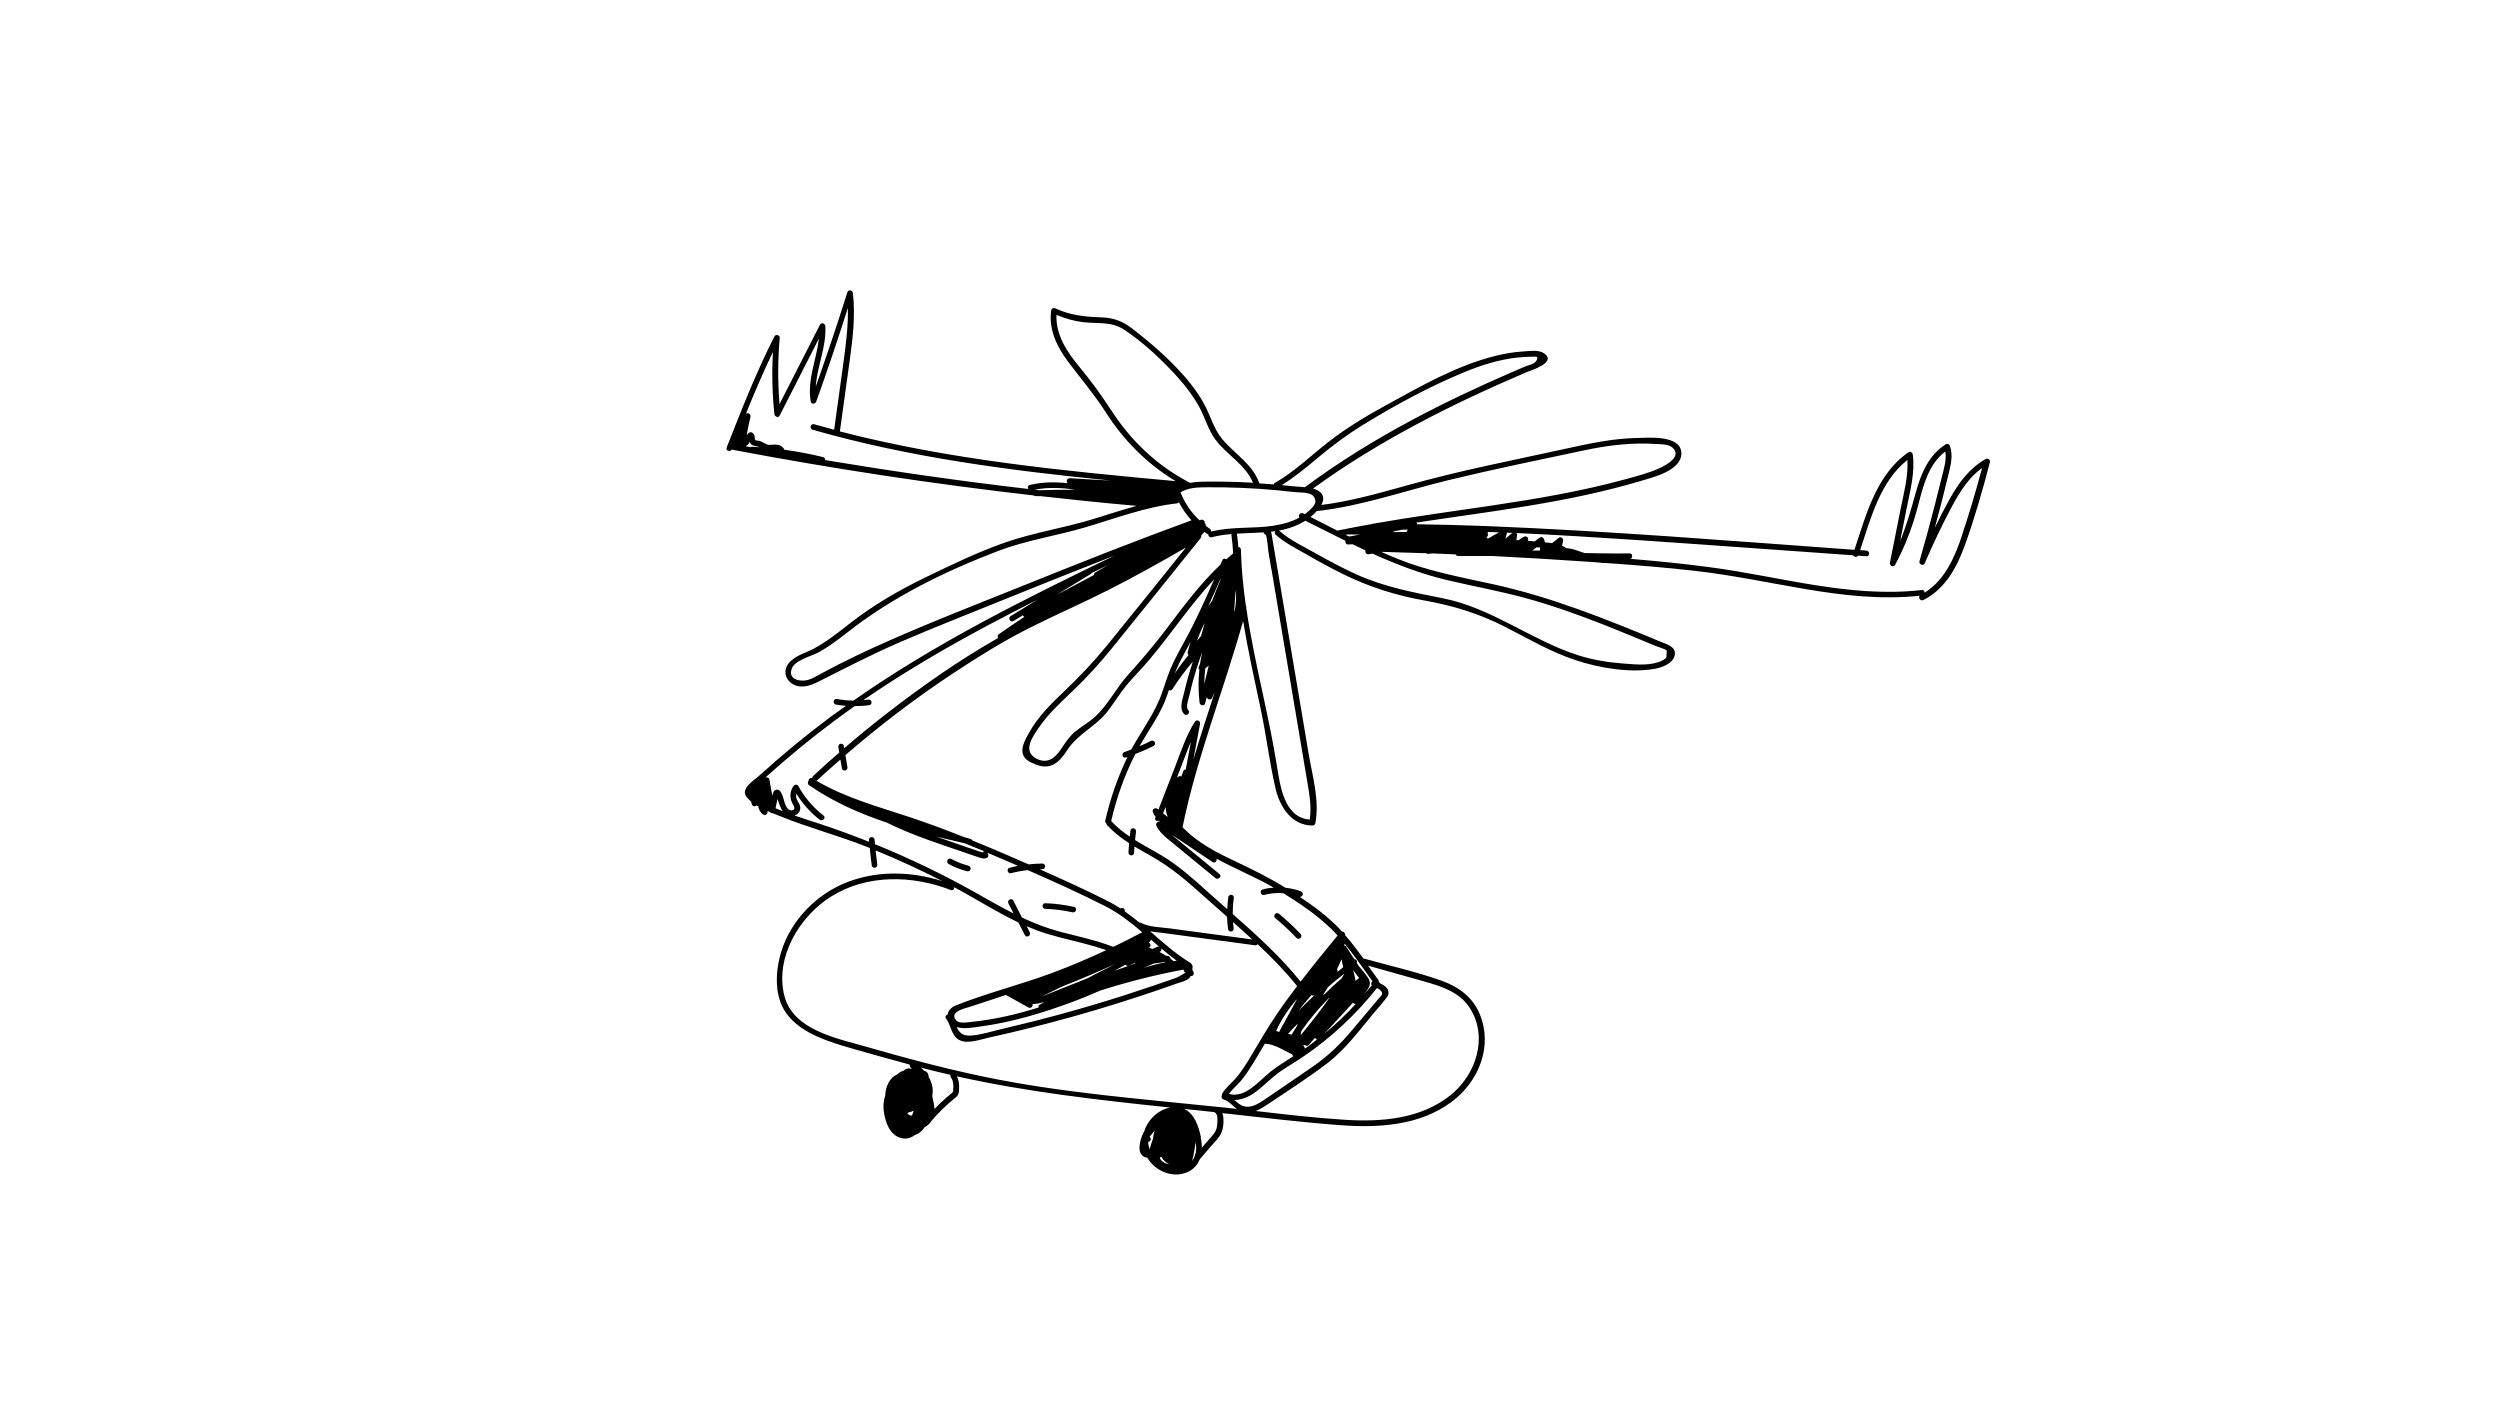 <?xml version="1.0" encoding="UTF-8"?> <svg xmlns="http://www.w3.org/2000/svg" width="1920" height="1080" viewBox="0 0 1920 1080" fill="none"><rect width="1920" height="1080" fill="white"></rect><path d="M1524.83 352.638C1512.58 359.48 1504.31 370.853 1497.56 382.873C1493.44 390.223 1489.56 397.805 1485.91 405.433C1487.76 398.545 1489.6 391.656 1491.36 384.768C1493.35 377.001 1495.29 369.235 1497.14 361.468C1498.62 355.088 1499.73 348.847 1497.56 342.514C1497.14 341.219 1495.61 340.433 1494.37 341.219C1481.24 349.448 1475.27 363.78 1471.34 378.157C1467.83 391.009 1464.22 403.445 1459.32 415.557C1460.99 407.236 1462.65 398.914 1464.27 390.593C1466.95 377.048 1470.84 363.086 1469.03 349.217C1468.85 347.738 1467.28 346.305 1465.75 347.322C1441.2 364.057 1433.16 395.447 1424.19 422.261C1329.37 415.419 1234.55 407.652 1139.6 403.953C1122.54 403.306 1105.43 402.89 1088.37 402.613C1088.28 402.104 1088.05 401.642 1087.68 401.365C1145.56 392.581 1203.9 386.155 1260.12 369.373C1269.64 366.553 1291.83 361.237 1291.28 347.738C1290.68 333.822 1265.9 336.226 1257.21 336.365C1238.53 336.689 1220.45 340.711 1202.28 344.64C1182.27 348.94 1162.3 353.239 1142.28 357.585C1120.78 362.254 1099.52 367.478 1078.34 373.395C1057.4 379.267 1036.37 385.092 1014.78 387.819C1016.39 384.814 1017.04 381.578 1014.73 378.804C1013.25 377.001 1010.94 375.938 1008.35 375.245C1058.88 338.492 1114.96 310.384 1172.28 285.882C1175.98 284.31 1195.95 278.439 1185.87 271.366C1181.71 268.453 1174.82 269.609 1170.16 269.886C1162.8 270.349 1155.5 271.551 1148.38 273.354C1118.7 280.704 1091.1 296.607 1064.47 311.216C1049.22 319.537 1034.29 328.506 1020.55 339.185C1006.78 349.911 994.25 362.208 978.994 370.945C978.532 371.223 978.254 371.592 978.116 372.008C974.463 371.685 970.811 371.5 967.159 371.223C962.166 356.429 948.297 348.801 938.728 337.29C932.302 329.616 929.851 319.815 925.228 311.124C921.114 303.357 915.89 296.237 910.157 289.58C898.184 275.758 883.899 263.414 869.429 252.273C862.124 246.633 855.051 243.998 845.851 243.72C833.277 243.304 822.135 242.195 810.532 236.832C808.914 236.092 807.48 237.017 807.249 238.727C805.4 253.105 811.641 266.234 820.101 277.514C829.948 290.644 840.35 302.756 849.226 316.625C863.095 338.353 880.986 356.29 902.899 369.512C816.31 361.607 729.305 353.193 645.028 331.326C647.571 313.065 650.113 294.851 652.61 276.59C654.968 259.485 656.955 242.379 655.06 225.136C654.783 222.778 651.547 222.085 650.761 224.535C643.133 248.805 634.996 272.891 626.536 296.885C627.461 281.351 634.811 266.28 633.84 250.47C633.702 248.482 630.836 247.326 629.772 249.36C619.417 269.701 609.061 290.043 598.659 310.384C597.319 293.417 597.319 276.405 598.844 259.438C599.029 257.266 595.747 256.48 594.776 258.329C580.768 285.974 569.396 314.868 558.069 343.716C557.099 346.212 560.889 347.322 562.091 345.149C562.323 345.288 562.554 345.426 562.877 345.473C639.434 359.989 716.5 371.685 793.935 380.515C794.259 380.792 794.721 381.023 795.322 381.023C796.524 381.023 797.726 381.023 798.928 381.023C823.569 383.797 848.302 386.34 872.988 388.513C861.847 391.564 850.798 395.17 839.703 398.591C817.281 405.525 793.843 408.946 771.698 416.713C750.571 424.11 730.184 434.049 710.028 443.804C689.733 453.651 670.593 464.838 652.795 478.707C643.872 485.642 634.996 492.808 624.964 498.17C618.492 501.638 609.801 503.672 605.317 509.913C601.757 514.813 602.82 521.008 607.628 524.614C613.962 529.283 621.682 526.972 628.108 523.736C649.374 513.01 670.316 502.146 692.229 492.715C715.483 482.729 739.06 473.391 762.545 463.914C793.658 451.339 824.817 438.811 856.114 426.606C787.093 459.938 718.118 494.102 655.384 538.113C651.223 538.021 647.062 537.604 642.948 536.865C641.792 536.634 640.59 537.188 640.266 538.39C639.989 539.454 640.636 540.841 641.792 541.072C644.427 541.58 647.108 541.904 649.744 542.089C645.953 544.816 642.069 547.451 638.325 550.225C619.37 564.372 601.063 579.396 583.588 595.3C579.474 599.044 568.333 605.47 573.325 612.035C574.296 613.283 575.498 614.439 576.839 615.548C577.024 616.242 577.209 616.981 577.394 617.675C577.856 619.432 580.075 619.617 581.092 618.6C581.508 618.831 581.924 619.108 582.34 619.339C582.895 621.836 583.82 624.101 586.177 625.58C587.61 626.459 589.46 625.303 589.46 623.685C589.46 623.408 589.46 623.13 589.46 622.853C590.153 623.13 590.8 623.454 591.448 623.731C591.91 624.332 592.603 624.609 593.389 624.517C595.192 625.257 596.995 625.95 598.567 626.597C620.572 635.566 643.734 641.668 665.878 650.406C666.571 650.683 667.265 651.007 668.004 651.284C668.421 655.815 668.929 660.345 669.53 664.83C669.669 665.985 671.194 666.632 672.211 666.355C673.46 666.031 673.876 664.83 673.737 663.674C673.228 660.16 672.859 656.647 672.489 653.133C689.917 660.253 707.023 668.158 723.758 676.711C698.84 668.805 671.333 668.343 647.108 678.976C623.716 689.239 604.808 710.412 598.752 735.423C595.839 747.443 595.331 761.404 600.74 772.823C605.825 783.502 615.903 790.621 626.351 795.476C638.88 801.254 652.471 804.675 665.693 808.466C676.649 811.61 687.652 814.661 698.655 817.573C698.655 817.851 698.562 818.082 698.655 818.359C698.979 819.469 699.533 820.301 700.227 821.041C698.193 820.162 696.066 820.347 694.124 822.243C692.83 822.613 691.536 823.121 690.241 824.092C689.825 824.369 689.548 824.739 689.224 825.063C682.983 827.652 680.024 834.91 679.839 841.567C678.406 845.45 678.221 850.027 678.822 854.095C680.117 862.602 683.861 873.096 693.755 874.344C697.222 874.76 700.181 873.604 702.677 871.663C703.74 871.293 704.804 870.831 705.821 870.137C707.624 868.889 709.057 867.363 710.166 865.699C711.091 865.19 711.969 864.589 712.755 863.942C713.818 863.064 714.651 862.001 715.344 860.891C715.344 860.891 715.344 860.891 715.39 860.845C720.522 854.835 726.162 849.241 732.264 844.248C733.605 843.139 735.13 842.122 735.916 840.504C736.656 838.978 736.564 837.036 736.61 835.372C736.656 832.367 736.332 829.27 734.899 826.635C788.896 838.701 843.632 844.803 898.646 850.582C890.278 852.107 883.067 858.487 879.738 866.208C879.461 866.901 879.229 867.594 878.998 868.334C877.288 871.431 875.993 874.76 875.439 878.227C874.884 881.51 874.791 885.3 877.565 887.704C878.628 888.629 879.877 888.999 881.125 889.045C882.234 890.987 883.621 892.79 885.286 894.454C892.682 901.712 904.471 904.578 913.81 899.262C917.415 897.182 919.912 893.945 921.484 890.247C924.396 886.872 927.309 883.451 930.221 880.077C932.949 876.933 936.462 873.743 938.08 869.86C939.467 866.624 939.745 862.74 939.606 859.273C939.56 857.747 939.282 856.268 938.774 854.881C968.87 858.21 999.058 861.862 1029.25 864.127C1058.69 866.346 1090.36 864.497 1114.91 846.19C1135.62 830.749 1146.76 803.566 1136.41 778.74C1130.95 765.703 1120.23 757.891 1107.24 753.221C1088 746.333 1067.66 741.803 1047.97 736.301C1047.69 736.209 1047.41 736.209 1047.18 736.255C1042.65 730.014 1038.03 723.865 1032.99 718.087C1033.22 716.653 1031.93 715.266 1030.63 715.451C1029.94 714.665 1029.29 713.833 1028.55 713.094C1019.63 703.848 1009 695.942 998.179 688.777C999.196 688.915 1000.21 688.129 1000.49 687.205C1000.81 685.957 1000.07 684.94 998.965 684.523C995.221 683.044 991.291 682.258 987.269 681.796C974.556 673.983 961.288 667.418 947.789 661.039C934.058 654.566 920.605 647.586 909.741 636.86C909.51 636.629 909.325 636.444 909.094 636.213C908.77 635.89 908.447 635.612 908.169 635.289C919.265 581.292 939.837 529.93 954.723 476.951C958.468 499.788 963.507 522.395 968.315 545.048C972.568 565.065 974.972 585.591 979.595 605.516C982.877 619.663 991.985 634.04 1008.07 633.994C1008.95 633.994 1010.01 633.347 1010.15 632.376C1013.57 614.855 1007.93 595.993 1005.02 578.749L994.666 517.31C991.291 497.292 987.916 477.32 984.541 457.303C982.785 446.809 981.028 436.361 979.225 425.867C978.439 421.105 977.653 416.343 976.821 411.581C976.59 410.333 976.497 409.316 976.128 408.392C977.283 408.253 978.393 408.068 979.549 407.883C978.901 408.669 978.717 409.778 979.687 410.657C986.761 416.944 995.498 421.243 1003.63 425.913C1013.2 431.414 1022.82 436.731 1032.76 441.539C1052.55 451.154 1072.84 457.442 1094.48 461.279C1116.48 465.208 1136.22 471.357 1156.15 481.527C1173.85 490.589 1191.1 500.759 1210.05 507C1228.17 513.01 1251.06 516.893 1270.1 513.796C1275.79 512.871 1284.67 509.959 1286.15 503.348C1287.63 496.737 1280.27 494.888 1275.51 492.9C1233.35 475.379 1191.33 458.459 1146.58 448.658C1121.89 443.249 1096.74 438.672 1073.21 429.149C1069.1 427.485 1065.07 425.728 1061.01 423.925C1061.14 423.925 1061.33 423.879 1061.47 423.832C1072.79 424.156 1084.12 424.526 1095.45 424.896C1095.82 425.266 1096.28 425.45 1096.93 425.358C1098.04 425.219 1099.15 425.127 1100.26 425.034C1106.13 425.266 1112.04 425.543 1117.92 425.774C1118.19 426.467 1118.84 427.022 1119.86 427.022H1146.3C1170.76 428.27 1195.17 429.704 1219.57 431.414C1221.79 431.553 1224.06 431.738 1226.28 431.876C1228.87 432.246 1231.46 432.431 1234.04 432.431C1256.88 434.095 1279.67 435.852 1302.42 438.487C1330.8 441.77 1358.68 447.687 1386.79 452.449C1415.73 457.349 1445.04 460.631 1474.35 457.534C1472.92 459.06 1474.9 461.926 1477.17 460.816C1493.9 452.403 1502.87 435.713 1509.02 418.747C1516.56 397.897 1522.66 376.447 1528.25 354.996C1528.72 353.147 1526.73 351.621 1525.06 352.546L1524.83 352.638ZM577.625 343.115C577.162 343.115 576.793 343.207 576.469 343.438C575.221 343.207 573.973 342.976 572.724 342.745C573.649 342.236 574.435 341.45 575.036 340.572C575.313 340.202 575.498 339.74 575.683 339.231C576.007 340.156 576.561 341.034 577.394 341.543C579.243 342.745 581.554 342.56 583.496 343.531C583.496 343.531 583.496 343.531 583.542 343.531C581.554 343.392 579.566 343.207 577.532 343.069L577.625 343.115ZM797.68 376.493C796.663 376.4 795.692 376.262 794.675 376.123C805.077 374.043 815.432 374.551 825.788 376.123C816.403 376.123 807.018 376.169 797.68 376.493ZM821.396 367.293C819.315 367.201 818.622 370.021 819.963 371.13C810.347 370.067 800.685 370.067 790.93 372.425C789.358 372.794 789.081 374.413 789.682 375.522C737.488 369.466 685.479 361.977 633.656 353.332C633.794 352.361 633.378 351.39 632.176 351.066C622.329 348.616 612.344 346.767 602.312 345.38C602.312 345.241 602.265 345.056 602.173 344.918C600.878 342.514 598.243 341.497 595.608 341.404C594.083 341.358 592.603 341.682 591.124 341.682C589.413 341.682 588.211 340.988 586.778 340.202C585.53 339.509 584.282 338.862 582.849 338.538C582.109 338.353 580.583 338.446 580.029 337.891C579.428 337.336 579.751 335.903 579.566 335.117C579.335 333.869 578.734 332.944 577.671 332.251C577.024 331.835 576.145 331.881 575.452 332.251C574.62 332.713 574.019 333.406 573.464 334.146C574.296 329.431 575.221 324.715 576.377 320.092C576.885 318.104 574.204 316.486 572.863 317.734C579.335 301.739 586.131 285.882 593.574 270.349C592.742 286.252 593.066 302.155 594.73 318.012C594.915 319.954 597.735 321.248 598.798 319.121C608.83 299.381 618.908 279.687 628.94 259.947C627.137 276.174 619.74 291.753 622.653 308.442C623.069 310.754 626.213 310.245 626.86 308.442C635.412 284.634 643.456 260.64 651.177 236.554C651.454 250.239 649.744 263.923 647.894 277.514C645.49 294.989 643.04 312.51 640.636 329.985C640.636 329.985 640.636 329.985 640.636 330.032C635.505 328.691 630.373 327.258 625.242 325.825C622.56 325.039 621.405 329.246 624.086 330.032C698.794 351.436 775.859 361.422 853.063 369.05C842.477 368.587 831.936 367.848 821.396 367.247V367.293ZM885.517 874.067C885.517 874.067 885.517 874.344 885.517 874.483C884.546 877.164 883.621 879.892 882.882 882.665C882.882 882.712 882.882 882.758 882.882 882.804C882.234 880.862 881.865 878.875 881.818 876.794C881.957 876.794 882.096 876.794 882.234 876.794C884.269 876.378 884.13 874.02 882.882 873.003C884.176 871.385 885.471 869.767 886.811 868.195C886.164 870.091 885.794 872.125 885.563 874.113L885.517 874.067ZM891.388 890.571C891.111 890.201 890.879 889.785 890.648 889.415C890.879 889.138 891.157 888.86 891.388 888.537C891.665 888.537 891.943 888.629 892.22 888.537C892.497 889.184 892.821 889.877 893.283 890.478C894.532 892.096 896.242 893.298 898.138 894.13C895.502 893.853 893.006 892.744 891.342 890.571H891.388ZM1011.49 352.083C1022.87 342.514 1034.65 333.73 1047.32 325.963C1071.64 311.077 1097.62 296.977 1123.97 286.067C1137.1 280.612 1150.83 276.22 1164.98 274.648C1168.35 274.278 1171.73 274.047 1175.1 274.001C1175.93 274.001 1179.86 273.723 1180.19 274.047C1181.44 275.388 1179.59 277.653 1178.89 278.254C1177.09 279.826 1173.25 280.658 1171.13 281.536C1167.52 283.062 1163.91 284.634 1160.26 286.206C1134.19 297.532 1108.48 309.644 1083.43 323.097C1055.32 338.168 1028.18 354.903 1002.57 373.858C1002.43 373.95 1002.39 374.089 1002.29 374.181C999.058 373.858 995.868 373.765 993.464 373.488C990.459 373.118 987.408 372.887 984.357 372.563C994.019 366.6 1002.76 359.388 1011.49 352.083ZM852.832 314.313C845.435 302.71 837.53 292.123 828.793 281.536C819.315 270.071 810.717 257.081 811.364 241.825C817.928 244.599 824.724 246.54 831.844 247.419C842.846 248.759 853.479 246.679 863.28 253.151C878.536 263.229 893.283 277.191 905.442 290.829C911.544 297.671 917.046 305.16 921.391 313.25C925.644 321.248 927.956 330.217 933.411 337.567C942.149 349.356 956.665 356.891 962.305 370.807C961.334 370.76 960.317 370.668 959.346 370.575C948.621 370.021 937.895 369.789 927.124 369.882C922.686 369.882 918.201 370.021 913.902 370.853C913.81 370.76 913.717 370.668 913.578 370.622C888.337 357.492 868.18 338.214 852.925 314.313H852.832ZM790.422 447.918C750.525 464.006 710.212 479.447 671.056 497.292C661.856 501.499 652.749 505.844 643.78 510.421C638.88 512.918 634.025 515.553 629.171 518.142C626.397 519.621 623.624 521.285 620.572 522.164C615.302 523.689 604.762 522.395 608.09 513.426C610.448 506.954 623.993 503.672 629.264 500.713C637.308 496.136 644.658 490.45 651.916 484.81C686.08 458.181 726.116 438.58 766.474 423.185C788.156 414.91 811.04 411.581 833.231 405.063C856.577 398.175 879.461 389.345 903.824 386.617C904.517 386.525 905.072 386.201 905.396 385.693C907.985 390.778 911.267 395.401 915.058 399.608C873.173 414.864 831.751 431.275 790.422 447.918ZM910.99 420.273C890.556 445.699 870.168 471.172 849.55 496.46C839.518 508.757 828.746 519.991 817.281 530.947C807.249 540.517 797.125 550.456 790.329 562.707C787.971 566.914 784.735 572.462 785.244 577.547C785.799 583.049 790.884 585.36 795.507 587.163C807.111 591.74 813.675 585.314 819.685 576.022C827.775 563.54 841.644 557.946 850.659 546.296C855.652 539.823 859.813 532.75 865.037 526.463C870.492 519.898 876.548 513.842 882.096 507.37C899.432 486.983 914.179 464.33 932.486 444.913C926.985 457.534 921.299 470.062 915.104 482.36C910.712 491.051 905.719 499.465 901.42 508.202C897.675 515.784 895.271 523.735 892.544 531.733C887.181 547.544 876.779 560.951 868.828 575.606C867.071 576.253 865.36 576.992 863.557 577.593C860.922 578.472 862.032 582.679 864.713 581.8C865.129 581.662 865.499 581.477 865.915 581.338C858.38 596.918 852.693 613.329 848.856 630.203C848.625 631.22 849.087 632.052 849.781 632.515C849.781 632.931 849.966 633.347 850.336 633.763C855.329 639.218 861.061 643.61 867.117 647.539C866.932 649.943 866.747 652.394 866.655 654.798C866.609 655.953 867.672 656.97 868.828 656.97C870.03 656.97 870.954 655.953 871.001 654.798C871.047 653.226 871.185 651.7 871.278 650.128C875.808 652.856 880.478 655.399 885.054 658.034C899.617 666.355 912.053 676.988 924.442 688.176C930.36 693.492 936.37 698.762 942.38 704.079C942.472 707.315 942.703 710.551 943.212 713.833C943.397 714.989 944.876 715.636 945.893 715.359C947.141 715.035 947.604 713.833 947.419 712.678C947.188 711.152 947.049 709.626 946.91 708.101C951.903 712.539 956.85 716.977 961.75 721.507C947.696 719.612 933.642 717.763 919.635 715.867C912.423 714.897 905.165 713.926 897.953 712.955C890.926 712.03 882.604 712.077 876.271 708.748C875.808 708.517 875.392 708.471 875.023 708.517C871.37 705.558 867.718 702.646 863.835 699.964C864.066 698.762 863.419 697.329 861.801 697.329C861.292 697.329 860.922 697.514 860.599 697.699C857.594 695.757 854.543 693.908 851.307 692.29C834.017 683.507 816.31 675.462 798.512 667.603C799.205 667.603 799.852 667.557 800.546 667.557C803.366 667.557 803.366 663.211 800.546 663.211C796.986 663.211 793.473 663.443 789.959 663.859C785.013 661.686 780.066 659.513 775.166 657.386C765.781 653.318 756.35 649.342 746.827 645.505C746.596 644.997 746.179 644.581 745.44 644.35C743.683 643.841 741.973 643.333 740.216 642.824C726.485 637.369 712.616 632.191 698.563 627.522C674.199 619.432 649.235 612.728 626.998 599.599C627.23 599.506 627.414 599.414 627.599 599.229C633.424 593.82 639.434 588.55 645.444 583.326C645.814 585.591 646.23 587.903 646.6 590.168C646.785 591.324 648.218 591.971 649.281 591.694C650.53 591.37 650.992 590.168 650.807 589.012C650.298 585.961 649.79 582.956 649.281 579.905C675.679 557.067 703.417 535.94 732.588 516.708C751.311 504.365 770.496 492.392 790.514 482.313C810.717 472.143 831.52 463.128 851.723 452.865C871.786 442.648 891.527 431.691 910.99 420.365V420.273ZM925.644 513.334C926.523 512.594 927.447 511.901 928.326 511.161C927.216 515.876 926.107 520.592 924.905 525.261C924.905 521.285 925.182 517.263 925.644 513.334ZM922.408 488.462C921.391 489.71 920.282 490.958 919.265 492.207C920.929 487.399 922.963 482.776 925.275 478.291C924.258 481.666 923.287 485.087 922.408 488.462ZM912.885 502.978C909.048 507.555 905.442 512.27 902.206 517.31C903.269 514.536 904.425 511.808 905.766 509.127C908.539 503.625 911.498 498.263 914.411 492.854C913.578 495.489 912.792 498.124 912.145 500.852C911.96 501.684 912.284 502.47 912.839 502.978H912.885ZM891.804 728.35C895.687 731.632 899.617 734.822 903.731 737.827C902.899 737.919 902.021 738.058 901.189 738.197C901.05 738.012 900.958 737.827 900.773 737.688C900.172 737.226 899.571 736.856 898.97 736.394C898.877 735.33 898.138 734.221 896.843 734.175C896.427 734.175 896.057 734.082 895.641 734.036C893.977 732.973 892.266 732.048 890.556 731.17C890.695 731.077 890.787 731.031 890.926 730.938C892.035 730.291 892.174 729.228 891.804 728.396V728.35ZM793.01 771.066C796.015 771.066 799.113 770.419 802.164 769.448C800.962 770.188 799.76 770.835 798.558 771.575C797.633 772.129 797.402 773.008 797.587 773.794C781.037 778.925 764.163 782.947 746.965 784.704C744.007 785.028 737.072 786.322 734.761 784.011C727.872 777.076 741.788 774.21 744.423 773.378L763.285 767.183C766.382 766.166 769.479 765.149 772.577 764.085C772.669 764.132 772.669 764.224 772.762 764.27C778.448 767.414 784.181 770.604 789.867 773.747C791.808 774.857 793.611 772.638 792.964 771.02L793.01 771.066ZM834.987 751.418C830.78 753.083 826.573 754.747 822.32 756.457C817.374 758.399 812.473 760.387 807.527 762.329C805.169 763.253 802.765 764.363 800.269 765.241C804.106 763.346 807.897 761.404 811.734 759.555C813.213 758.861 814.739 758.168 816.218 757.474C816.264 757.474 816.357 757.428 816.403 757.382C830.041 752.019 843.54 746.241 856.9 740.138C849.642 743.975 842.153 747.535 834.941 751.465L834.987 751.418ZM864.297 740.924C864.944 741.664 866.054 742.034 867.071 741.571C868.55 740.878 870.076 740.231 871.555 739.537C871.648 739.676 871.694 739.815 871.833 739.953C866.424 741.803 861.015 743.698 855.606 745.64C858.565 744.114 861.431 742.542 864.297 740.924ZM752.513 788.402C776.876 785.212 800.5 778.047 823.476 769.541C830.642 766.905 837.854 763.808 845.112 760.711C866.054 754.053 887.366 748.691 909.002 744.622C909.002 745.547 909.371 746.472 910.435 746.888C910.712 746.98 904.517 750.494 904.009 750.679C902.298 751.28 900.542 751.927 898.785 752.528C894.901 753.915 890.972 755.256 887.042 756.596C879.183 759.278 871.324 761.866 863.465 764.409C847.701 769.448 831.797 774.164 815.802 778.555C800.269 782.809 784.643 786.738 768.925 790.39C761.297 792.147 753.114 794.875 745.301 795.337C738.921 795.707 736.564 792.656 734.714 788.726C740.17 790.575 747.381 789.096 752.467 788.449L752.513 788.402ZM894.855 738.751C894.855 738.751 895.133 738.936 895.271 739.029C889.539 740.092 883.899 741.571 878.305 743.374C880.94 742.219 883.621 741.063 886.256 739.953C889.123 739.676 891.989 739.214 894.855 738.751ZM888.707 727.148L885.054 728.812C884.176 728.488 883.344 728.118 882.466 727.841C882.651 727.656 882.835 727.564 882.974 727.379C884.176 726.223 883.575 724.651 882.373 724.004C882.789 723.449 883.205 722.987 883.621 722.432C883.806 722.155 883.899 721.877 883.945 721.646C886.025 723.449 888.106 725.252 890.232 727.055C889.77 726.916 889.261 726.916 888.707 727.194V727.148ZM755.934 653.827C755.518 653.919 755.102 654.104 754.778 654.382C754.64 654.474 754.547 654.566 754.455 654.705C754.362 654.705 754.316 654.659 754.177 654.613L751.866 653.827C749.924 653.18 747.982 652.486 746.041 651.839C742.157 650.498 738.274 649.204 734.437 647.863C729.259 646.106 724.081 644.257 718.904 642.454C726.208 644.257 733.512 645.968 740.817 647.632C745.902 649.666 750.941 651.7 755.98 653.781L755.934 653.827ZM837.484 440.984C837.854 440.753 838.131 440.475 838.27 440.152C842.569 438.071 846.868 435.945 851.168 433.864C847.839 435.806 844.418 437.701 841.136 439.689C840.304 440.198 840.119 440.891 840.165 441.585C830.549 446.716 820.933 451.848 811.318 456.933C820.009 451.617 828.746 446.3 837.438 440.984H837.484ZM595.608 620.726C595.932 619.293 596.209 617.86 596.533 616.38C596.718 615.502 596.903 614.578 597.088 613.699C598.243 616.75 599.353 620.31 601.063 622.991C599.214 622.252 597.411 621.558 595.608 620.726ZM671.98 648.325C671.888 647.216 671.749 646.106 671.703 644.997C671.61 643.841 670.778 642.824 669.53 642.824C668.421 642.824 667.265 643.841 667.357 644.997C667.357 645.505 667.45 646.014 667.496 646.522C654.552 641.391 641.468 636.583 628.2 632.237C622.19 630.296 616.181 628.4 610.171 626.32C613.453 625.257 615.395 622.113 614.378 618.738C613.73 616.565 612.02 614.901 611.558 612.682C611.326 611.573 611.373 610.509 611.558 609.492C616.319 617.12 622.283 623.962 629.402 629.464C631.575 631.174 634.719 628.123 632.5 626.366C624.548 620.171 617.984 612.543 613.129 603.713C612.297 602.188 610.263 602.419 609.385 603.713C606.703 607.504 606.287 612.451 608.368 616.612C609.339 618.507 611.881 622.021 608.044 622.344C605.085 622.622 603.467 619.108 602.681 616.797C601.757 614.161 600.324 604.962 595.793 606.626C593.944 607.319 593.528 609.4 593.158 611.156L590.847 598.536C590.615 597.149 588.766 596.594 587.657 597.287C604.9 581.708 622.838 566.961 641.468 553.092C646.415 549.393 651.408 545.833 656.447 542.274C660.238 542.274 663.982 542.089 667.773 541.534C668.929 541.395 669.576 539.87 669.299 538.853C668.975 537.604 667.773 537.188 666.618 537.327C665.462 537.466 664.306 537.558 663.104 537.651C693.662 516.616 725.746 497.847 758.477 480.372C771.144 473.622 783.903 467.057 796.709 460.585C789.867 464.792 783.025 468.953 776.183 473.16C773.779 474.639 775.998 478.384 778.402 476.904C780.76 475.471 783.163 473.992 785.521 472.559C785.752 473.067 786.215 473.53 786.723 473.761C780.159 478.06 773.64 482.452 767.214 486.983C766.058 487.769 766.012 489.063 766.521 489.988C736.749 506.862 708.41 526.787 681.55 547.544C670.224 556.281 659.221 565.296 648.403 574.635C648.31 574.034 648.218 573.387 648.079 572.786C647.894 571.63 646.461 570.983 645.398 571.26C644.15 571.584 643.687 572.786 643.872 573.941C644.104 575.282 644.335 576.623 644.566 577.963C637.816 583.835 631.067 589.798 624.502 595.947C623.947 596.502 623.762 597.102 623.855 597.703C622.375 597.01 621.035 598.305 620.942 599.691C620.249 600.616 620.11 602.142 621.358 603.02C639.804 615.78 660.053 624.748 681.088 631.775C691.027 636.676 701.336 640.882 711.784 644.673C720.429 647.817 729.121 650.729 737.812 653.688C742.435 655.26 747.058 656.97 751.773 658.45C754.316 659.236 755.564 659.883 757.968 658.82C758.615 658.542 759.078 657.618 759.031 656.924C758.985 656 758.754 655.399 758.338 654.89C763.192 656.924 768.046 658.958 772.854 661.085C775.813 662.379 778.818 663.674 781.777 664.968C779.65 665.384 777.523 665.847 775.397 666.401C772.669 667.095 773.825 671.302 776.553 670.608C780.713 669.499 784.92 668.713 789.173 668.204C809.33 677.034 829.44 686.095 848.995 696.035C859.443 701.351 868.458 708.471 877.242 715.96C869.891 719.89 862.494 723.588 855.005 727.194C851.445 725.853 847.839 724.559 844.187 723.449C834.201 720.444 823.985 718.179 813.906 715.498C803.643 712.77 794.12 709.025 784.874 704.68L778.217 691.643C776.922 689.147 773.178 691.366 774.472 693.862C775.767 696.405 777.061 698.994 778.402 701.536C768.878 696.728 759.586 691.412 750.017 686.003C724.821 671.764 698.655 659.189 671.842 648.279L671.98 648.325ZM701.475 853.818C700.735 856.083 700.55 857.701 698.054 856.176C697.638 855.898 697.222 855.575 696.806 855.251C697.176 854.881 697.499 854.558 697.869 854.188C699.256 854.049 700.597 853.633 701.752 852.847C701.66 853.171 701.614 853.494 701.475 853.818ZM732.079 835.881C732.079 836.62 732.126 837.545 731.941 838.238C731.756 838.885 731.293 839.255 730.785 839.671C729.444 840.781 728.057 841.89 726.763 843C723.573 845.728 720.614 848.64 717.702 851.691C717.471 848.363 716.638 844.942 715.945 841.706C716.361 839.44 716.5 837.129 716.084 834.771C715.621 831.997 714.558 829.408 713.171 827.004C713.171 825.433 712.709 823.999 711.414 823.075C710.86 822.659 710.259 822.474 709.704 822.335C708.918 821.457 708.086 820.625 707.208 819.885C710.397 820.717 713.587 821.596 716.823 822.381C721.215 823.491 725.653 824.462 730.091 825.479C729.768 826.034 729.768 826.727 730.276 827.42C732.126 829.917 732.264 832.876 732.172 835.881H732.079ZM917.554 887.889C917.554 887.889 917.323 888.352 917.277 888.583C916.815 889.646 916.26 890.617 915.566 891.588C915.751 890.709 915.982 889.877 916.121 888.999C916.26 888.814 916.352 888.583 916.398 888.305C916.999 884.7 917.785 880.955 918.294 877.21C918.941 880.909 918.849 884.607 917.554 887.936V887.889ZM934.983 861.168C934.844 864.405 934.567 867.594 932.579 870.229C930.36 873.234 927.679 875.962 925.275 878.782C924.535 879.66 923.749 880.539 923.009 881.417C923.009 878.921 922.778 876.424 922.177 874.02C922.27 873.697 922.316 873.327 922.223 872.911C920.42 864.589 917.231 855.251 909.418 851.645C914.041 852.107 918.664 852.616 923.287 853.078C926.477 853.402 929.666 853.772 932.81 854.141C932.949 854.28 933.041 854.419 933.18 854.511C935.214 855.852 935.029 858.996 934.937 861.076L934.983 861.168ZM940.114 850.582C878.166 844.063 815.571 839.487 754.547 826.681C724.544 820.393 694.91 812.442 665.462 803.936C643.086 797.464 608.876 791.222 602.312 764.502C595.1 735.099 614.008 703.709 638.371 688.499C665.878 671.302 700.782 672.088 730.23 683.553C731.848 684.2 732.911 682.813 732.865 681.426C749.416 690.21 765.272 700.473 782.146 708.471C783.811 711.707 785.429 714.943 787.093 718.179C788.387 720.675 792.132 718.456 790.838 715.96C790.052 714.434 789.266 712.863 788.48 711.337C793.658 713.556 798.974 715.636 804.429 717.254C816.449 720.86 828.746 723.357 840.766 726.87C843.725 727.749 846.684 728.673 849.642 729.69C836.004 736.07 822.182 741.941 808.081 747.211C783.764 756.226 758.338 762.56 734.252 772.083C730.692 773.47 728.15 776.059 727.78 779.203C726.485 779.572 725.561 780.867 726.578 782.208C730.323 787.247 730.646 795.337 736.517 798.619C742.851 802.179 753.021 798.296 759.54 796.863C781.499 792.055 803.366 786.507 825.002 780.451C846.267 774.487 867.348 767.876 888.291 760.757C893.515 758.954 898.739 757.151 903.916 755.302C906.644 754.331 910.851 753.499 913.116 751.372C913.671 750.864 914.041 750.263 914.364 749.662C914.827 749.708 915.335 749.662 915.751 749.43C916.214 749.153 916.63 748.691 916.768 748.136C916.907 747.581 916.907 746.934 916.537 746.472C916.352 746.194 916.214 745.917 916.029 745.593C915.936 745.27 915.844 744.946 915.751 744.622C915.751 744.253 915.751 743.883 915.751 743.513C915.751 743.328 915.797 743.143 915.89 743.005C916.075 742.311 915.89 741.571 915.381 741.017C915.289 740.508 915.012 740 914.457 739.63C903.038 732.695 893.191 723.865 883.205 715.22C886.395 715.775 889.677 716.052 892.867 716.468L916.306 719.612L964.015 725.992C964.94 726.13 965.541 725.668 965.818 725.067C976.59 735.238 986.992 745.778 996.191 757.336C990.783 764.455 985.466 771.667 980.473 779.064C973.215 789.743 966.835 800.931 960.178 812.026C956.896 817.527 953.429 822.936 949.314 827.837C945.847 831.951 941.27 835.233 938.635 839.995C938.45 840.319 938.404 840.735 938.404 841.151C937.849 842.26 938.08 843.832 939.652 844.341C943.767 845.681 946.54 849.102 949.869 851.645C946.679 851.275 943.489 850.905 940.299 850.582H940.114ZM991.892 794.69C991.014 794.459 990.135 794.135 989.257 793.95C991.661 791.269 994.157 788.633 996.746 786.091C996.7 786.23 996.608 786.322 996.561 786.461C996.376 786.969 996.191 787.478 996.053 787.986C994.666 790.205 993.279 792.424 991.892 794.69ZM993.186 811.24C987.177 815.077 981.12 818.822 975.527 823.26C966.697 830.287 956.295 843.786 943.767 840.088C946.633 836.25 950.609 833.061 953.614 829.362C956.988 825.155 959.947 820.671 962.767 816.048C965.68 811.24 968.546 806.386 971.412 801.532C975.342 801.717 979.04 803.057 982.554 804.768C985.882 806.386 989.118 808.096 992.401 809.807C992.493 810.362 992.77 810.87 993.233 811.194L993.186 811.24ZM986.899 784.288C985.281 787.016 983.756 789.743 982.369 792.563C981.583 792.286 980.797 792.055 980.057 791.731C984.218 782.716 989.719 774.487 996.238 767.09L986.899 784.242V784.288ZM950.979 847.346C949.961 846.513 948.991 845.635 948.02 844.803C954.584 844.711 960.872 841.567 966.234 837.175C972.059 832.46 977.191 827.097 983.386 822.844C989.026 818.96 994.943 815.539 1000.58 811.702C1022.17 797.14 1041.31 779.203 1057.54 758.815C1058.32 759.185 1059.11 759.555 1059.67 760.063C1063.27 763.392 1060.77 764.501 1058.65 767.09C1056.57 769.633 1054.44 772.129 1052.31 774.626C1047.55 780.266 1042.84 785.906 1038.08 791.546C1028.97 802.41 1019.49 811.425 1007.8 819.469C996.33 827.374 984.819 835.233 973.308 843.046C966.65 847.577 958.606 853.541 950.979 847.299V847.346ZM1041.36 770.881C1033.82 779.064 1025.78 786.784 1017.23 793.858L1039 770.142C1039.51 770.789 1040.48 771.112 1041.36 770.881ZM1039.28 745.27C1040.8 747.211 1042.28 749.153 1043.81 751.049C1042.93 751.788 1042.05 752.574 1041.13 753.314C1040.57 750.586 1039.97 747.905 1039.28 745.27ZM998.919 794.967C999.011 793.858 999.196 792.748 999.52 791.638C1005.85 782.716 1012.83 774.302 1020.55 766.536C1020.74 766.397 1020.97 766.258 1021.16 766.12C1014.27 776.105 1006.69 785.629 998.965 794.967H998.919ZM1011.49 798.296C1008.9 800.33 1006.36 802.41 1003.68 804.305C1003.17 804.675 1002.62 804.999 1002.06 805.369C1002.06 804.814 1002.02 804.259 1001.51 803.751C1001.18 803.381 1000.95 803.011 1000.68 802.595C1000.77 802.595 1000.86 802.641 1000.95 802.687C1001.37 802.78 1001.79 802.687 1002.16 802.595C1002.99 803.288 1004.28 803.473 1005.07 802.595L1009.97 796.955C1010.2 797.648 1010.75 798.111 1011.45 798.342L1011.49 798.296ZM997.44 776.151C1000.44 771.991 1003.73 768.015 1007.24 764.224C1007.56 764.409 1007.93 764.594 1008.3 764.594C1008.63 764.594 1008.95 764.548 1009.32 764.502C1005.25 768.292 1001.28 772.129 997.44 776.105V776.151ZM1093.74 753.73C1107.1 757.521 1120.97 761.866 1128.83 774.164C1143.25 796.678 1133.45 825.571 1113.89 841.197C1091.15 859.365 1061.05 861.769 1033.04 860.013C1010.11 858.58 987.223 855.898 964.385 853.263C967.621 852.015 970.672 850.073 973.446 848.224C988.841 837.961 1004.61 827.79 1019.31 816.603C1033.08 806.108 1043.53 791.823 1054.58 778.648C1057.49 775.181 1060.45 771.806 1063.27 768.292C1064.52 766.721 1066.14 765.102 1066.37 763.022C1066.88 759.093 1063.18 756.642 1059.53 755.024C1059.43 754.562 1059.25 754.1 1058.93 753.776C1058.93 753.406 1058.83 753.036 1058.56 752.62C1055.92 749.014 1053.29 745.316 1050.65 741.618C1064.98 745.64 1079.31 749.615 1093.6 753.684L1093.74 753.73ZM1032.76 724.836C1040.34 734.036 1047.14 744.068 1054.07 753.637C1053.1 754.238 1052.82 755.764 1053.52 756.827C1051.53 759.277 1049.4 761.635 1047.37 764.039C1048.66 762.375 1049.86 760.711 1050.93 758.954C1052.64 756.088 1052.31 753.36 1050.47 750.679C1048.39 747.627 1045.93 744.715 1043.48 741.849C1042.98 741.109 1042.51 740.323 1042.01 739.583C1042.7 738.012 1041.5 736.717 1040.11 736.671C1038.03 733.435 1035.9 730.199 1033.82 726.963C1033.41 726.362 1032.81 726.131 1032.16 726.038C1032.39 725.622 1032.57 725.206 1032.81 724.836H1032.76ZM1032.48 747.674C1031.79 748.922 1031.1 750.17 1030.4 751.372C1025.96 755.117 1021.76 759.093 1017.64 763.207C1017.04 763.623 1016.44 764.039 1015.89 764.455C1017.13 762.467 1018.34 760.479 1019.58 758.492C1020.97 757.197 1022.31 755.949 1023.42 755.024C1026.43 752.574 1029.48 750.078 1032.48 747.628V747.674ZM1030.36 736.717C1030.63 738.751 1031.1 740.785 1031.56 742.82C1030.03 744.068 1028.51 745.316 1026.98 746.564C1026.98 746.564 1026.98 746.564 1026.98 746.518C1027.44 745.778 1027.3 744.9 1026.84 744.253C1028 741.756 1029.15 739.26 1030.31 736.763L1030.36 736.717ZM910.666 590.908C909.834 591 909.048 591.509 908.678 592.387C908.169 593.681 907.753 595.022 907.291 596.363C906.598 595.993 905.766 595.947 905.072 596.363C904.61 596.64 904.194 596.964 903.824 597.287C904.564 595.392 905.303 593.497 906.043 591.601C908.863 584.343 911.498 576.9 914.642 569.688C913.301 576.761 912.007 583.881 910.666 590.954V590.908ZM916.398 583.927C918.155 574.635 919.866 565.342 921.622 556.004C922.085 553.6 919.034 552.167 917.647 554.34C910.897 564.926 906.967 577.177 902.483 588.827C898.23 599.83 893.931 610.787 889.677 621.789C889.446 621.604 889.215 621.419 888.984 621.235C886.857 619.524 883.852 622.437 885.84 624.24C885.84 624.609 885.84 624.979 886.072 625.349C886.488 626.089 887.042 626.69 887.551 627.291C887.458 627.522 887.366 627.753 887.273 627.984C886.488 630.018 888.799 631.035 890.371 630.249C890.463 630.527 890.602 630.758 890.695 630.989C889.169 630.619 887.273 632.376 888.152 634.271C889.955 638.155 893.052 641.114 896.288 643.841C900.31 647.216 904.425 650.544 908.493 653.873C916.815 660.715 925.136 667.557 933.457 674.353C935.63 676.11 938.728 673.058 936.555 671.255C928.464 664.598 920.374 657.987 912.284 651.33C908.354 648.094 904.425 644.904 900.495 641.668C900.218 641.437 899.987 641.206 899.709 641.021C902.113 642.685 904.61 644.165 906.829 645.644C914.965 651.099 923.102 656.601 931.238 662.056C933.087 663.304 934.844 661.177 934.289 659.467C948.713 667.28 964.154 673.659 978.254 681.657C975.388 681.888 972.522 682.304 969.748 683.09C967.067 683.83 968.176 688.037 970.904 687.297C975.758 685.957 980.704 685.587 985.651 686.003C998.734 694.047 1011.63 702.969 1022.68 713.602C1024.3 715.128 1025.73 716.885 1027.26 718.503C1017.64 730.153 1008.12 741.895 998.873 753.915C983.571 734.822 965.171 718.225 946.725 701.952C946.725 697.93 946.956 693.908 947.557 689.932C947.742 688.777 947.28 687.575 946.032 687.251C945.015 686.974 943.535 687.621 943.351 688.777C942.888 691.92 942.657 695.11 942.518 698.254C937.526 693.862 932.533 689.47 927.632 685.032C916.491 675 905.349 664.922 892.451 657.202C885.609 653.087 878.49 649.389 871.74 645.182C871.925 643.055 872.156 640.929 872.434 638.848C872.572 637.693 872.156 636.491 870.908 636.167C869.891 635.889 868.365 636.537 868.227 637.693C867.996 639.311 867.857 640.929 867.672 642.547C862.54 639.126 857.732 635.289 853.479 630.619C853.479 630.619 853.387 630.573 853.387 630.527C857.501 612.682 863.604 595.392 871.925 579.073C876.733 577.224 881.449 575.189 886.025 572.878C887.089 572.323 887.366 570.89 886.811 569.873C886.164 568.81 884.87 568.579 883.806 569.087C880.94 570.52 878.074 571.815 875.115 573.063C882.281 560.581 891.018 548.838 895.919 535.247C896.566 533.49 897.167 531.733 897.721 529.977C898.6 530.439 899.802 530.346 900.495 529.191C905.165 521.748 910.435 514.721 916.121 508.11C913.578 515.876 911.313 523.735 909.464 531.733C908.308 536.772 905.211 544.123 909.464 548.422C911.452 550.41 914.503 547.359 912.561 545.325C910.389 543.106 912.654 537.466 913.209 534.969C913.994 531.502 914.827 528.035 915.751 524.568C917.693 517.356 919.912 510.19 922.408 503.117C922.686 502.377 922.963 501.684 923.24 500.944C922.593 503.857 922.085 506.769 921.669 509.682L920.652 512.224C920.282 513.103 920.559 513.796 921.114 514.258C920.236 522.626 920.282 531.086 921.253 539.5C921.53 541.811 924.859 542.644 925.552 540.101C926.014 538.437 926.43 536.772 926.846 535.108C926.8 537.188 929.944 538.021 930.868 536.125C931.608 534.553 932.302 532.981 932.995 531.41C927.309 548.885 921.576 566.313 916.352 583.927H916.398ZM896.982 627.429C896.612 627.198 896.242 626.967 895.872 626.69C894.994 625.996 894.116 625.303 893.237 624.609C893.884 622.991 894.532 621.373 895.179 619.801C895.364 622.298 895.734 624.748 896.612 626.782C896.704 627.013 896.843 627.198 896.982 627.429ZM937.063 445.977C934.89 451.016 932.903 456.147 931.007 461.279C929.944 462.666 928.881 464.099 927.91 465.578C931.192 458.505 934.382 451.386 937.479 444.22C937.341 444.821 937.202 445.376 937.109 445.977H937.063ZM946.587 425.404C944.922 426.745 943.351 428.178 941.779 429.565C940.808 428.825 939.421 428.779 938.82 430.166C938.311 431.322 937.849 432.431 937.341 433.587C921.16 448.889 907.985 466.965 894.532 484.671C885.609 496.414 876.132 507.416 866.285 518.373C857.085 528.543 850.798 541.719 840.581 550.826C835.866 555.033 830.272 558.084 825.464 562.106C820.98 565.897 818.113 570.474 814.877 575.328C810.162 582.401 804.013 587.209 795.368 582.263C785.336 576.484 793.149 565.666 797.633 559.055C805.077 548.099 815.016 539.084 824.539 529.977C834.895 520.083 844.372 509.589 853.433 498.494C876.225 470.478 898.785 442.232 921.438 414.078C921.622 413.893 921.807 413.708 921.9 413.523C921.992 413.431 922.085 413.338 922.131 413.199C922.639 412.552 922.686 411.859 922.547 411.258C923.333 410.333 924.119 409.362 924.997 408.484C925.644 408.946 926.292 409.455 926.939 409.917C927.309 410.148 927.632 410.241 927.956 410.241C927.863 411.581 928.973 413.061 930.637 412.598C935.63 411.304 940.715 410.564 945.801 410.148C945.801 410.379 945.662 410.564 945.708 410.796C946.402 415.557 946.818 420.365 947.049 425.219C946.864 425.312 946.679 425.312 946.494 425.45L946.587 425.404ZM948.251 469.045C948.251 469.045 947.974 469.323 947.835 469.461C948.158 464.7 948.528 459.938 948.852 455.176C948.944 454.622 949.037 454.113 949.176 453.558C949.545 458.736 949.268 463.914 948.251 469.045ZM976.451 437.008C977.977 446.069 979.502 455.084 981.028 464.145C984.172 482.729 987.315 501.268 990.413 519.852C993.464 537.928 996.515 556.05 999.566 574.126C1001.09 583.187 1002.62 592.202 1004.14 601.263C1005.71 610.648 1007.33 619.986 1005.9 629.417C986.252 628.03 983.155 603.528 980.658 588.041C977.699 569.596 973.816 551.335 969.887 533.12C965.125 511.207 960.409 489.202 957.127 467.011C957.127 467.011 957.127 466.919 957.127 466.873C957.312 466.133 957.127 465.532 956.803 465.07C954.769 450.831 953.382 436.546 953.013 422.122C953.013 420.874 952.088 420.18 951.071 420.088C950.794 416.667 950.424 413.246 949.915 409.825C956.757 409.409 963.599 409.316 970.441 408.854C970.626 409.732 971.32 410.472 972.106 410.657C973.308 413.153 973.862 422.261 974.186 424.11C974.926 428.409 975.619 432.662 976.359 436.962L976.451 437.008ZM978.67 403.676C962.536 406.173 946.078 404.231 930.129 408.253C930.267 407.467 929.99 406.635 929.158 406.126C928.095 405.433 927.078 404.601 926.061 403.815C926.245 403.029 925.876 402.197 925.182 401.642C925.46 400.116 923.841 398.452 921.946 399.33L921.53 399.515C921.53 399.515 921.253 399.515 921.114 399.608C921.021 399.515 920.929 399.423 920.837 399.33C920.652 398.914 920.328 398.545 919.912 398.36C914.179 392.581 909.649 385.831 906.644 378.111C913.024 374.228 920.605 374.274 928.002 374.228C936.601 374.181 945.2 374.32 953.752 374.69C962.675 375.06 971.643 375.661 980.52 376.493C984.819 376.909 989.072 377.325 993.325 377.834C997.255 378.296 1003.36 377.926 1006.92 379.683C1009.41 380.885 1011.08 384.444 1009.78 387.08C1009.09 388.559 1007.33 390.269 1006.18 391.471C1004.88 392.766 1003.5 393.875 1002.06 394.939C1001.65 394.707 1001.23 394.523 1000.81 394.291C998.595 393.182 996.608 396.002 997.948 397.527C997.948 397.527 997.948 397.527 997.902 397.527C991.938 400.764 985.235 402.613 978.532 403.63L978.67 403.676ZM1111.26 445.468C1131.23 450.23 1151.48 453.836 1171.31 459.245C1191.19 464.654 1210.65 471.588 1229.84 479.077C1238.81 482.591 1247.73 486.243 1256.61 489.895C1261.64 491.975 1266.68 494.056 1271.72 496.182C1273.43 496.876 1279.17 498.448 1280.09 499.742C1279.95 501.545 1279.86 503.394 1279.72 505.197C1277.78 506.815 1275.61 507.971 1273.2 508.664C1264.56 511.438 1254.06 510.144 1245.19 509.45C1233.95 508.572 1222.86 506.677 1212.13 503.256C1175.98 491.698 1146.12 467.104 1108.35 459.522C1085.32 454.899 1063.36 450.923 1041.82 441.169C1031.37 436.453 1021.29 431.044 1011.31 425.45C1001.65 419.995 990.783 415.002 982.507 407.606C982.415 407.513 982.322 407.513 982.276 407.467C984.634 407.051 987.038 406.496 989.349 405.803C993.926 404.416 998.411 402.474 1002.48 399.931C1012.79 405.109 1023.05 410.287 1033.36 415.372C1032.99 416.667 1033.64 418.192 1035.35 418.146C1036.5 418.146 1037.61 418.054 1038.77 418.007C1042.05 419.579 1045.38 421.151 1048.66 422.677C1048.15 424.064 1049.31 426.005 1051.25 425.682C1052.18 425.497 1053.15 425.358 1054.07 425.173C1072.47 433.494 1091.24 440.706 1111.21 445.468H1111.26ZM1033.31 410.703C1033.68 410.611 1034.05 410.564 1034.42 410.472C1034.52 410.472 1034.61 410.518 1034.7 410.472C1038.03 410.426 1041.36 410.472 1044.69 410.518C1041.82 410.98 1039 411.489 1036.18 412.044C1035.21 411.581 1034.29 411.119 1033.31 410.657V410.703ZM1055.18 402.15C1055.18 402.15 1054.81 402.15 1054.63 402.15C1054.16 402.15 1053.84 402.289 1053.52 402.474C1044.64 404.046 1035.81 405.71 1027.03 407.513C1020.18 404 1013.34 400.486 1006.45 397.019C1007.47 396.187 1008.49 395.401 1009.41 394.476C1009.97 393.922 1010.62 393.228 1011.22 392.535C1045.84 388.698 1078.8 376.909 1112.55 368.726C1147.22 360.312 1182.27 353.147 1217.17 345.75C1235.34 341.913 1253.51 339.74 1272.09 340.988C1275.7 341.219 1281.15 341.034 1284.16 343.531C1292.57 350.512 1279.03 357.4 1275.14 359.249C1266.68 363.271 1257.34 365.583 1248.33 368.079C1214.81 377.233 1180.51 383.057 1146.16 388.189C1115.79 392.72 1085.37 396.788 1055.13 402.104L1055.18 402.15ZM1080.24 408.576C1077.28 408.484 1074.27 408.576 1071.32 408.669C1071.13 408.576 1070.99 408.53 1070.81 408.484C1070.62 408.484 1070.44 408.484 1070.21 408.392C1069.93 408.392 1069.65 408.345 1069.33 408.299C1072.01 407.744 1074.64 407.236 1077.37 406.773C1078.76 406.773 1080.15 406.773 1081.53 406.82C1080.79 407.19 1080.38 407.883 1080.28 408.576H1080.24ZM1142.65 413.8C1142.46 413.292 1142.14 412.83 1141.58 412.598C1142.88 411.905 1143.11 410.472 1142.37 409.455C1142.56 409.177 1142.69 408.854 1142.83 408.576C1142.83 408.576 1142.83 408.576 1142.83 408.53C1145.65 408.623 1148.43 408.761 1151.25 408.854C1148.33 410.426 1145.47 412.044 1142.65 413.754V413.8ZM1161.46 409.316L1156.05 413.754C1156.47 412.414 1156.84 411.073 1157.26 409.732C1157.3 409.501 1157.26 409.316 1157.26 409.085C1158.69 409.131 1160.17 409.177 1161.65 409.27C1161.65 409.27 1161.56 409.27 1161.51 409.316H1161.46ZM1182.68 422.815C1180.7 422.815 1178.71 422.815 1176.77 422.815C1177.83 421.983 1178.94 421.151 1180 420.319C1180.28 420.319 1180.56 420.319 1180.88 420.365C1181.48 420.411 1182.13 420.458 1182.78 420.504C1182.78 421.244 1182.78 422.029 1182.68 422.815ZM1506.62 411.859C1500.98 428.548 1493.44 445.699 1478.05 455.176C1478.09 454.067 1477.45 452.957 1475.97 453.142C1421.05 459.43 1367.51 442.833 1313.56 435.667C1293.17 432.94 1272.69 430.906 1252.17 429.195C1254.2 428.455 1253.97 424.942 1251.43 424.988C1239.96 425.173 1228.45 424.988 1216.99 424.757C1214.72 424.017 1212.41 423.231 1210.01 422.399C1207.6 421.567 1205.24 421.105 1203.02 421.059C1201.96 420.273 1200.81 419.672 1199.65 419.163C1199.93 417.915 1200.25 416.667 1200.44 415.372C1200.76 413.292 1198.49 411.674 1196.78 413.246C1195.26 414.633 1193.64 415.881 1191.98 417.129C1191.14 416.99 1190.31 416.898 1189.43 416.805C1188.46 416.713 1187.54 416.62 1186.57 416.528C1186.38 415.742 1186.1 414.91 1185.78 414.078C1185.13 412.46 1183.52 412.044 1182.13 413.107C1180.97 413.985 1179.82 414.864 1178.71 415.788C1176.95 415.65 1175.24 415.465 1173.48 415.326C1173.53 414.91 1173.58 414.494 1173.62 414.124C1173.81 412.46 1171.63 411.443 1170.34 412.229C1168.91 413.107 1167.52 414.032 1166.09 414.91C1165.58 414.91 1165.12 414.864 1164.61 414.818C1164.79 413.477 1164.98 412.182 1165.12 410.842C1165.21 410.148 1164.93 409.732 1164.52 409.362C1226.14 412.229 1287.67 416.852 1349.2 421.197C1373.89 422.954 1398.53 424.711 1423.22 426.467C1423.87 427.808 1426.04 428.132 1427.01 426.745C1429.14 426.884 1431.26 427.068 1433.39 427.207C1436.21 427.392 1436.16 423.046 1433.39 422.862C1431.77 422.769 1430.2 422.63 1428.58 422.492C1436.67 398.175 1444.11 369.466 1464.92 353.239C1465.61 366.137 1462.05 378.989 1459.55 391.564L1451.46 432.154C1451 434.465 1454.19 436.13 1455.44 433.818C1463.39 419.071 1469.17 403.584 1473.33 387.403C1477.12 372.563 1481.28 356.383 1494 346.767C1495.11 353.47 1492.79 360.359 1491.18 366.923C1489.47 373.95 1487.71 380.977 1485.91 388.004C1482.21 402.382 1478.28 416.759 1474.16 431.044C1473.52 433.356 1477.12 435.02 1478.14 432.709C1484.66 417.638 1491.68 402.705 1499.5 388.189C1505.37 377.279 1512.16 366.646 1522.24 359.388C1517.53 377.001 1512.4 394.523 1506.57 411.813L1506.62 411.859Z" fill="black"></path><path d="M743.87 664.875C739.108 663.673 734.901 662.009 730.694 659.697C729.677 659.142 728.29 659.42 727.689 660.483C727.135 661.5 727.412 662.887 728.475 663.488C732.959 665.984 737.767 667.88 742.714 669.128C743.824 669.405 745.118 668.758 745.395 667.603C745.673 666.493 745.072 665.198 743.87 664.921V664.875Z" fill="black"></path><path d="M824.863 696.497C817.605 694.879 810.208 693.908 802.811 693.677C799.991 693.585 799.991 697.977 802.811 698.023C809.838 698.208 816.819 699.132 823.707 700.658C826.435 701.259 827.591 697.052 824.863 696.451V696.497Z" fill="black"></path><path d="M998.824 717.256C993.647 711.801 988.192 706.716 982.413 701.908C981.488 701.168 980.194 701.029 979.315 701.908C978.529 702.694 978.391 704.219 979.315 705.005C985.094 709.813 990.549 714.898 995.727 720.353C996.559 721.186 997.992 721.186 998.824 720.353C999.657 719.521 999.657 718.134 998.824 717.256Z" fill="black"></path></svg> 